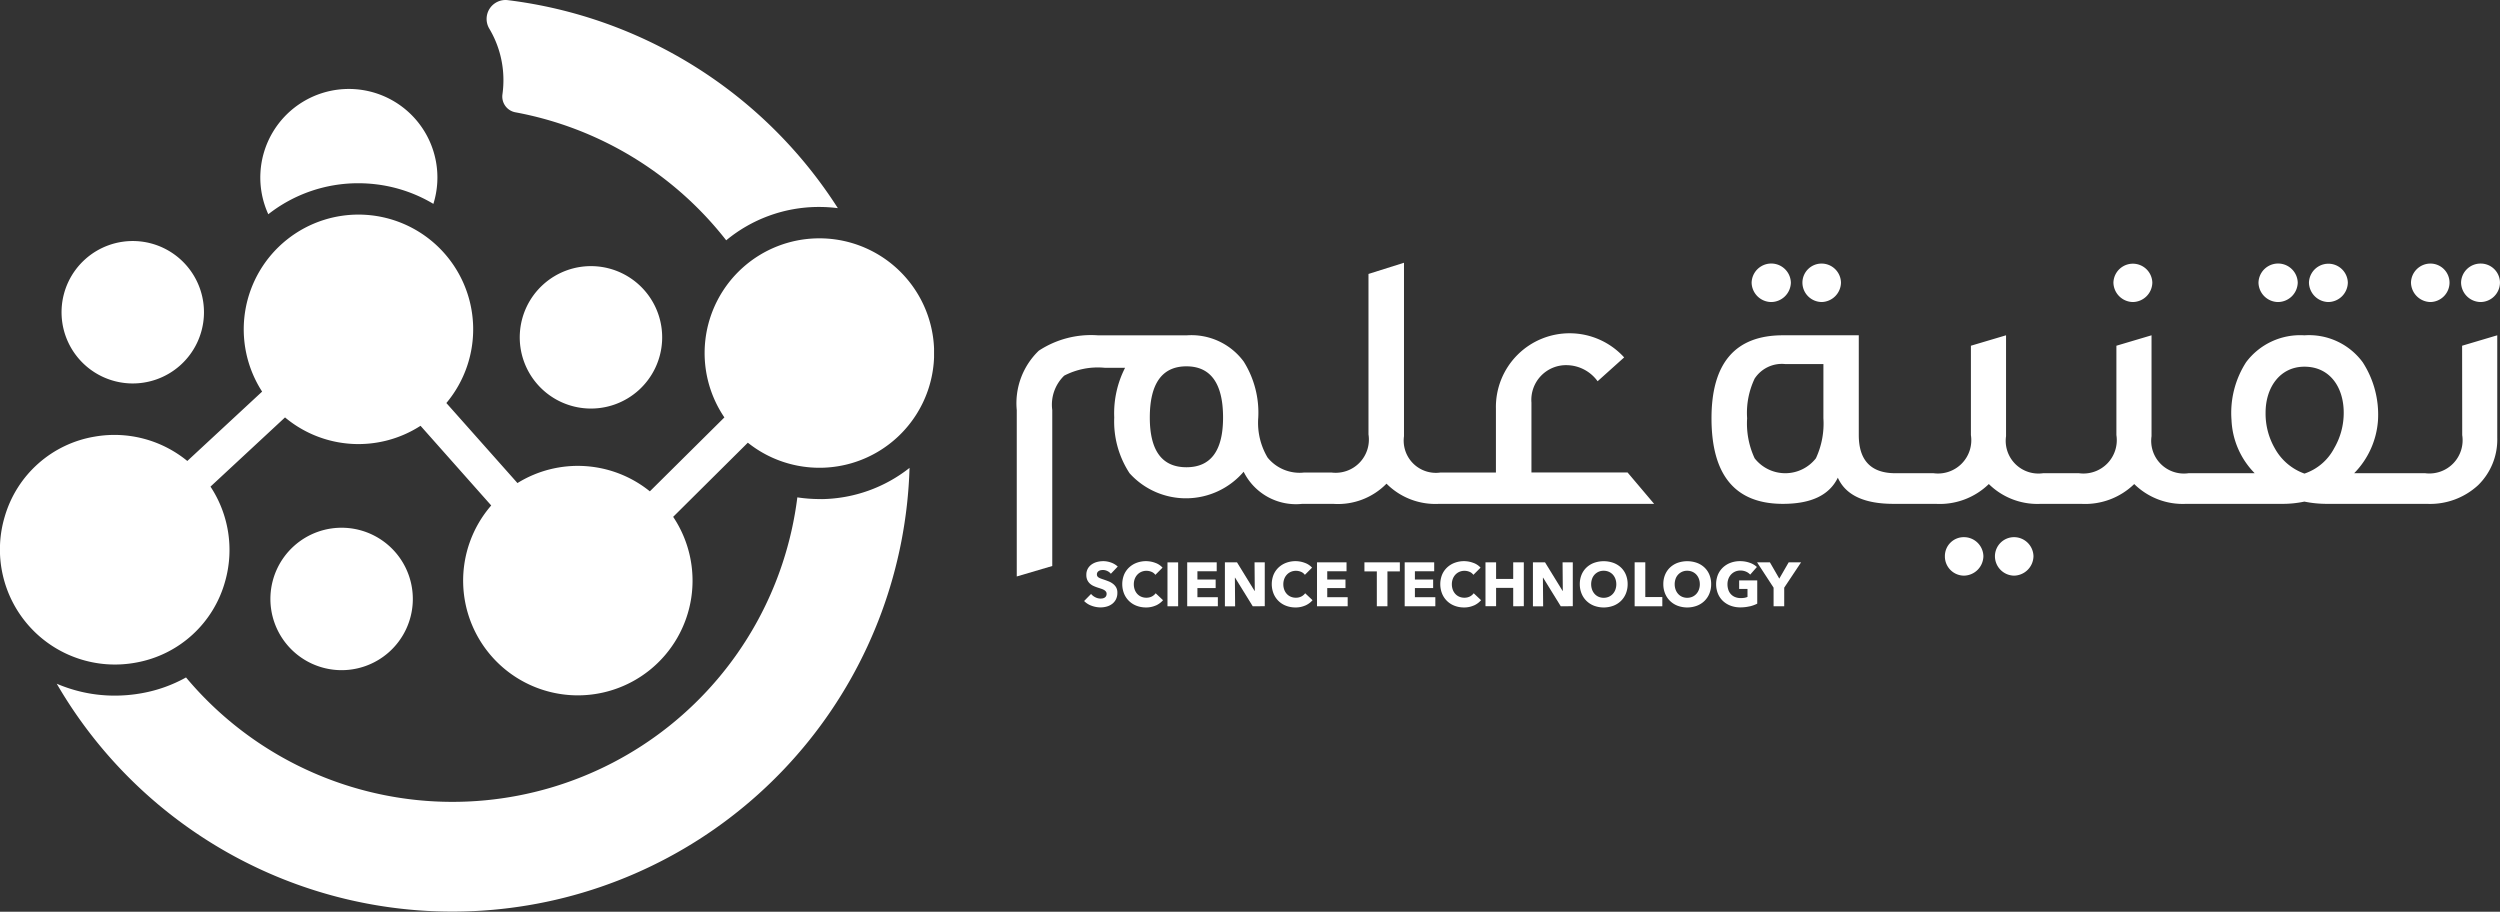 <svg xmlns="http://www.w3.org/2000/svg" xmlns:xlink="http://www.w3.org/1999/xlink" width="146.814" height="53.541" viewBox="0 0 146.814 53.541">
  <rect x="0" y="0" width="146.814" height="53.541" fill="#333333" stroke="none"/>
  <defs>
    <clipPath id="clip-path">
      <rect id="Rectangle_3" data-name="Rectangle 3" width="54.853" height="53.541" fill="none"/>
    </clipPath>
  </defs>
  <g id="Group_8" data-name="Group 8" transform="translate(-779 -540)">
    <g id="Group_5" data-name="Group 5" transform="translate(779.134 540)">
      <g id="Group_3" data-name="Group 3" transform="translate(0 0)">
        <path id="Path_7" data-name="Path 7" d="M129.694,67.207a.568.568,0,0,0-.209-.162.59.59,0,0,0-.249-.06.729.729,0,0,0-.126.011.32.32,0,0,0-.115.042.28.28,0,0,0-.086.08.216.216,0,0,0-.034.126.2.2,0,0,0,.027.109.237.237,0,0,0,.08.076.712.712,0,0,0,.126.06q.073.028.164.057.131.044.273.1a1.007,1.007,0,0,1,.258.14A.732.732,0,0,1,130,68a.622.622,0,0,1,.076.322.842.842,0,0,1-.082.384.772.772,0,0,1-.221.268.939.939,0,0,1-.317.157,1.323,1.323,0,0,1-.367.051,1.514,1.514,0,0,1-.536-.1,1.134,1.134,0,0,1-.43-.275l.408-.415a.754.754,0,0,0,.249.194.673.673,0,0,0,.308.078.637.637,0,0,0,.134-.014.328.328,0,0,0,.115-.048.234.234,0,0,0,.078-.087.274.274,0,0,0,.029-.131.208.208,0,0,0-.036-.124.356.356,0,0,0-.1-.093.8.8,0,0,0-.167-.076c-.067-.023-.143-.048-.228-.075a2.212,2.212,0,0,1-.242-.095.809.809,0,0,1-.211-.14.648.648,0,0,1-.149-.207.706.706,0,0,1-.057-.3.733.733,0,0,1,.087-.368.765.765,0,0,1,.23-.251,1,1,0,0,1,.32-.144,1.461,1.461,0,0,1,.361-.045,1.347,1.347,0,0,1,.446.08,1.154,1.154,0,0,1,.4.237Z" transform="translate(-64.592 -33.512)" fill="#fff"/>
        <path id="Path_8" data-name="Path 8" d="M134.612,69.066a1.383,1.383,0,0,1-.579.115,1.516,1.516,0,0,1-.552-.1,1.273,1.273,0,0,1-.73-.71,1.51,1.51,0,0,1,0-1.115,1.243,1.243,0,0,1,.3-.428,1.316,1.316,0,0,1,.444-.271,1.572,1.572,0,0,1,.55-.095,1.551,1.551,0,0,1,.537.1,1.024,1.024,0,0,1,.428.282l-.422.422a.522.522,0,0,0-.23-.179.764.764,0,0,0-.292-.058.737.737,0,0,0-.3.06.714.714,0,0,0-.235.166.755.755,0,0,0-.153.249.884.884,0,0,0-.055.315.913.913,0,0,0,.055.321.747.747,0,0,0,.151.249.684.684,0,0,0,.231.162.739.739,0,0,0,.3.058.686.686,0,0,0,.324-.073.628.628,0,0,0,.222-.189l.433.408a1.221,1.221,0,0,1-.422.311" transform="translate(-66.873 -33.508)" fill="#fff"/>
        <rect id="Rectangle_1" data-name="Rectangle 1" width="0.626" height="2.578" transform="translate(68.427 33.026)" fill="#fff"/>
        <path id="Path_9" data-name="Path 9" d="M140.335,69.182V66.6h1.733v.525h-1.133v.488h1.071v.5h-1.071v.536h1.2v.532Z" transform="translate(-70.75 -33.578)" fill="#fff"/>
        <path id="Path_10" data-name="Path 10" d="M146.432,69.182,145.394,67.5h-.011l.014,1.686h-.6V66.6h.71l1.034,1.682h.011l-.014-1.682h.6v2.578Z" transform="translate(-72.998 -33.578)" fill="#fff"/>
        <path id="Path_11" data-name="Path 11" d="M152.32,69.066a1.383,1.383,0,0,1-.579.115,1.516,1.516,0,0,1-.552-.1,1.273,1.273,0,0,1-.73-.71,1.51,1.51,0,0,1,0-1.115,1.243,1.243,0,0,1,.3-.428,1.317,1.317,0,0,1,.444-.271,1.572,1.572,0,0,1,.55-.095,1.551,1.551,0,0,1,.537.1,1.029,1.029,0,0,1,.428.282l-.422.422a.522.522,0,0,0-.23-.179.765.765,0,0,0-.292-.058.737.737,0,0,0-.3.06.707.707,0,0,0-.235.166.747.747,0,0,0-.153.249.884.884,0,0,0-.055.315.913.913,0,0,0,.055.321.747.747,0,0,0,.151.249.683.683,0,0,0,.231.162.739.739,0,0,0,.3.058.686.686,0,0,0,.324-.073.628.628,0,0,0,.222-.189l.433.408a1.221,1.221,0,0,1-.422.311" transform="translate(-75.801 -33.508)" fill="#fff"/>
        <path id="Path_12" data-name="Path 12" d="M155.708,69.182V66.6h1.734v.525h-1.133v.488h1.071v.5h-1.071v.536h1.2v.532Z" transform="translate(-78.5 -33.578)" fill="#fff"/>
        <path id="Path_13" data-name="Path 13" d="M162.677,67.135v2.047h-.623V67.135h-.728V66.6h2.08v.532Z" transform="translate(-81.333 -33.578)" fill="#fff"/>
        <path id="Path_14" data-name="Path 14" d="M166.093,69.182V66.6h1.733v.525h-1.133v.488h1.071v.5h-1.071v.536h1.2v.532Z" transform="translate(-83.736 -33.578)" fill="#fff"/>
        <path id="Path_15" data-name="Path 15" d="M172.276,69.066a1.383,1.383,0,0,1-.579.115,1.516,1.516,0,0,1-.552-.1,1.273,1.273,0,0,1-.73-.71,1.514,1.514,0,0,1,0-1.115,1.251,1.251,0,0,1,.3-.428,1.316,1.316,0,0,1,.444-.271,1.572,1.572,0,0,1,.55-.095,1.551,1.551,0,0,1,.537.1,1.024,1.024,0,0,1,.428.282l-.422.422a.518.518,0,0,0-.229-.179.765.765,0,0,0-.292-.058.737.737,0,0,0-.3.06.714.714,0,0,0-.235.166.754.754,0,0,0-.153.249.884.884,0,0,0-.055.315.913.913,0,0,0,.055.321.747.747,0,0,0,.151.249.684.684,0,0,0,.231.162.739.739,0,0,0,.3.058.686.686,0,0,0,.324-.073.628.628,0,0,0,.222-.189l.433.408a1.221,1.221,0,0,1-.422.311" transform="translate(-85.861 -33.508)" fill="#fff"/>
        <path id="Path_16" data-name="Path 16" d="M177.291,69.182V68.1h-1.005v1.078h-.623V66.6h.623v.976h1.005V66.6h.623v2.578Z" transform="translate(-88.561 -33.578)" fill="#fff"/>
        <path id="Path_17" data-name="Path 17" d="M182.913,69.182,181.875,67.5h-.011l.014,1.686h-.6V66.6h.71l1.034,1.682h.011l-.014-1.682h.6v2.578Z" transform="translate(-91.39 -33.578)" fill="#fff"/>
        <path id="Path_18" data-name="Path 18" d="M189.642,67.812a1.436,1.436,0,0,1-.106.559,1.269,1.269,0,0,1-.293.433,1.3,1.3,0,0,1-.446.279,1.637,1.637,0,0,1-1.12,0,1.3,1.3,0,0,1-.444-.279,1.263,1.263,0,0,1-.294-.433,1.437,1.437,0,0,1-.106-.559,1.419,1.419,0,0,1,.106-.559,1.218,1.218,0,0,1,.294-.424,1.308,1.308,0,0,1,.444-.27,1.71,1.71,0,0,1,1.12,0,1.307,1.307,0,0,1,.446.27,1.223,1.223,0,0,1,.293.424,1.419,1.419,0,0,1,.106.559m-.666,0a.891.891,0,0,0-.055-.313.756.756,0,0,0-.151-.249.7.7,0,0,0-.233-.164.737.737,0,0,0-.3-.06.707.707,0,0,0-.683.473.961.961,0,0,0,0,.636.758.758,0,0,0,.151.253.689.689,0,0,0,.231.166.773.773,0,0,0,.6,0,.707.707,0,0,0,.233-.166.747.747,0,0,0,.153-.253.926.926,0,0,0,.055-.322" transform="translate(-94.192 -33.508)" fill="#fff"/>
        <path id="Path_19" data-name="Path 19" d="M193.327,69.182V66.6h.626V68.64h1v.542Z" transform="translate(-97.466 -33.578)" fill="#fff"/>
        <path id="Path_20" data-name="Path 20" d="M199.535,67.812a1.437,1.437,0,0,1-.106.559,1.269,1.269,0,0,1-.293.433,1.3,1.3,0,0,1-.446.279,1.637,1.637,0,0,1-1.12,0,1.3,1.3,0,0,1-.444-.279,1.264,1.264,0,0,1-.294-.433,1.437,1.437,0,0,1-.106-.559,1.419,1.419,0,0,1,.106-.559,1.218,1.218,0,0,1,.294-.424,1.308,1.308,0,0,1,.444-.27,1.71,1.71,0,0,1,1.12,0,1.307,1.307,0,0,1,.446.27,1.223,1.223,0,0,1,.293.424,1.419,1.419,0,0,1,.106.559m-.666,0a.891.891,0,0,0-.055-.313.755.755,0,0,0-.151-.249.7.7,0,0,0-.233-.164.737.737,0,0,0-.3-.06.707.707,0,0,0-.683.473.962.962,0,0,0,0,.636.759.759,0,0,0,.151.253.689.689,0,0,0,.231.166.773.773,0,0,0,.6,0,.707.707,0,0,0,.233-.166.746.746,0,0,0,.153-.253.925.925,0,0,0,.055-.322" transform="translate(-99.18 -33.508)" fill="#fff"/>
        <path id="Path_21" data-name="Path 21" d="M204.947,69.115a2.325,2.325,0,0,1-.552.062,1.6,1.6,0,0,1-.57-.1,1.334,1.334,0,0,1-.448-.277,1.262,1.262,0,0,1-.293-.428,1.514,1.514,0,0,1,0-1.116,1.25,1.25,0,0,1,.3-.428,1.321,1.321,0,0,1,.444-.271,1.573,1.573,0,0,1,.55-.095,1.7,1.7,0,0,1,.568.093,1.175,1.175,0,0,1,.426.25l-.394.448a.683.683,0,0,0-.24-.173.813.813,0,0,0-.339-.067.757.757,0,0,0-.3.06.732.732,0,0,0-.24.168.766.766,0,0,0-.158.255.9.9,0,0,0-.057.322,1,1,0,0,0,.051.328.7.7,0,0,0,.151.257.683.683,0,0,0,.247.168.884.884,0,0,0,.337.06,1.266,1.266,0,0,0,.208-.016.769.769,0,0,0,.182-.053v-.47h-.491v-.5h1.063v1.366a1.976,1.976,0,0,1-.442.16" transform="translate(-102.331 -33.508)" fill="#fff"/>
        <path id="Path_22" data-name="Path 22" d="M209.424,68.089v1.092H208.8V68.089l-.969-1.486h.754l.55.955.55-.955h.728Z" transform="translate(-104.779 -33.578)" fill="#fff"/>
        <path id="Path_23" data-name="Path 23" d="M150.371,43.434v-4.1a2.039,2.039,0,0,1,2.106-2.2,2.272,2.272,0,0,1,1.779.944l1.559-1.4a4.328,4.328,0,0,0-7.53,3.006v3.753h-3.248a1.891,1.891,0,0,1-2.151-2.128V31.119l-2.085.658V41.2a1.95,1.95,0,0,1-2.174,2.238h-1.6a2.421,2.421,0,0,1-2.15-.877,3.991,3.991,0,0,1-.549-2.347,5.641,5.641,0,0,0-.856-3.294,3.818,3.818,0,0,0-3.359-1.537h-5.181a5.581,5.581,0,0,0-3.491.9,4.276,4.276,0,0,0-1.295,3.49v9.769l2.085-.614V39.769a2.369,2.369,0,0,1,.7-2.019,4.287,4.287,0,0,1,2.391-.462h1.185a5.868,5.868,0,0,0-.637,2.922,5.55,5.55,0,0,0,.9,3.27,4.46,4.46,0,0,0,6.7-.088,3.426,3.426,0,0,0,3.424,1.888h1.865a3.99,3.99,0,0,0,3.1-1.187,4.049,4.049,0,0,0,3.05,1.187h12.668l-1.561-1.845Zm-20.261-.306c-1.427,0-2.151-.965-2.151-2.918,0-2,.725-3.008,2.151-3.008s2.151,1.009,2.151,3.008c0,1.953-.725,2.918-2.151,2.918" transform="translate(-60.57 -15.689)" fill="#fff"/>
        <path id="Path_24" data-name="Path 24" d="M208.323,33.473a1.167,1.167,0,0,0,1.163-1.142,1.153,1.153,0,0,0-2.305,0,1.162,1.162,0,0,0,1.142,1.142" transform="translate(-104.45 -15.736)" fill="#fff"/>
        <path id="Path_25" data-name="Path 25" d="M214.323,33.473a1.163,1.163,0,0,0,1.142-1.142,1.143,1.143,0,0,0-1.142-1.117A1.124,1.124,0,0,0,213.2,32.33a1.143,1.143,0,0,0,1.121,1.142" transform="translate(-107.486 -15.736)" fill="#fff"/>
        <path id="Path_26" data-name="Path 26" d="M231.191,63.617a1.109,1.109,0,0,0-1.119,1.119,1.127,1.127,0,0,0,1.119,1.141,1.161,1.161,0,0,0,1.142-1.141,1.143,1.143,0,0,0-1.142-1.119" transform="translate(-115.991 -32.072)" fill="#fff"/>
        <path id="Path_27" data-name="Path 27" d="M237.122,63.617A1.124,1.124,0,0,0,236,64.736a1.142,1.142,0,0,0,1.121,1.141,1.162,1.162,0,0,0,1.142-1.141,1.144,1.144,0,0,0-1.142-1.119" transform="translate(-118.98 -32.072)" fill="#fff"/>
        <path id="Path_28" data-name="Path 28" d="M251.176,33.473a1.162,1.162,0,0,0,1.142-1.142,1.143,1.143,0,0,0-2.285,0,1.163,1.163,0,0,0,1.142,1.142" transform="translate(-126.055 -15.736)" fill="#fff"/>
        <path id="Path_29" data-name="Path 29" d="M274.331,33.473a1.162,1.162,0,0,0,1.141-1.142,1.142,1.142,0,0,0-2.283,0,1.162,1.162,0,0,0,1.142,1.142" transform="translate(-137.728 -15.736)" fill="#fff"/>
        <path id="Path_30" data-name="Path 30" d="M268.354,33.473a1.168,1.168,0,0,0,1.163-1.142,1.153,1.153,0,0,0-2.305,0,1.162,1.162,0,0,0,1.142,1.142" transform="translate(-134.715 -15.736)" fill="#fff"/>
        <path id="Path_31" data-name="Path 31" d="M246.524,45.571a1.951,1.951,0,0,1-2.174,2.239h-4.171a4.911,4.911,0,0,0,1.4-3.118,5.656,5.656,0,0,0-.9-3.4,3.913,3.913,0,0,0-3.424-1.58,3.965,3.965,0,0,0-3.423,1.58,5.5,5.5,0,0,0-.856,3.4,4.729,4.729,0,0,0,1.361,3.118h-3.886a1.92,1.92,0,0,1-2.172-2.174V39.71l-2.063.613v5.248a1.958,1.958,0,0,1-2.2,2.239h-2.107a1.921,1.921,0,0,1-2.174-2.174V39.71l-2.063.613v5.248a1.956,1.956,0,0,1-2.194,2.239h-2.239c-1.428,0-2.152-.746-2.152-2.239V39.71h-4.456c-2.788,0-4.193,1.624-4.193,4.872,0,3.36,1.405,5.027,4.193,5.027,1.645,0,2.722-.5,3.226-1.537.461,1.032,1.559,1.537,3.271,1.537h2.48a4.134,4.134,0,0,0,3.116-1.163,4.065,4.065,0,0,0,3.054,1.163h2.369a4.139,4.139,0,0,0,3.116-1.163,4.061,4.061,0,0,0,3.051,1.163h5.641a6.125,6.125,0,0,0,1.3-.132,6.629,6.629,0,0,0,1.3.132h5.9a4.154,4.154,0,0,0,3.007-1.1,3.744,3.744,0,0,0,1.12-2.788V39.71l-2.064.613Zm-37.515-.989a4.835,4.835,0,0,1-.439,2.35,2.284,2.284,0,0,1-3.6,0,4.845,4.845,0,0,1-.44-2.35,4.687,4.687,0,0,1,.44-2.326,1.911,1.911,0,0,1,1.8-.856h2.24Zm29.986,1.779a3.077,3.077,0,0,1-1.735,1.471,3.218,3.218,0,0,1-1.734-1.471,4.088,4.088,0,0,1-.549-2.107c0-1.493.855-2.7,2.282-2.7,1.494,0,2.306,1.209,2.306,2.7a4.111,4.111,0,0,1-.571,2.107" transform="translate(-102.063 -20.02)" fill="#fff"/>
        <path id="Path_32" data-name="Path 32" d="M292.348,33.473a1.149,1.149,0,0,0,1.142-1.142,1.129,1.129,0,0,0-1.142-1.117,1.143,1.143,0,0,0-1.142,1.117,1.162,1.162,0,0,0,1.142,1.142" transform="translate(-146.812 -15.736)" fill="#fff"/>
        <path id="Path_33" data-name="Path 33" d="M286.415,33.473a1.143,1.143,0,0,0,1.121-1.142,1.124,1.124,0,0,0-1.121-1.117,1.143,1.143,0,0,0-1.142,1.117,1.163,1.163,0,0,0,1.142,1.142" transform="translate(-143.82 -15.736)" fill="#fff"/>
      </g>
    </g>
    <g id="Group_7" data-name="Group 7" transform="translate(779 540)">
      <g id="Group_6" data-name="Group 6" transform="translate(0 0)" clip-path="url(#clip-path)">
        <path id="Path_99" data-name="Path 99" d="M15.673,33.044a4.182,4.182,0,1,1-3.962-4.392,4.183,4.183,0,0,1,3.962,4.392" transform="translate(-3.7 -14.492)" fill="#fff"/>
        <path id="Path_100" data-name="Path 100" d="M33.232.008a1.111,1.111,0,0,0-1.083,1.671,5.9,5.9,0,0,1,.824,3.335c-.009.176-.026.35-.049.522a.939.939,0,0,0,.76,1.059,20.434,20.434,0,0,1,12.38,7.517,8.542,8.542,0,0,1,5.356-1.958h.1a8.677,8.677,0,0,1,1.1.07A26.906,26.906,0,0,0,33.232.008m18.434,29.3-.125,0a8.914,8.914,0,0,1-1.3-.1,20.409,20.409,0,0,1-35.9,10.575,8.317,8.317,0,0,1-2.591.924,8.95,8.95,0,0,1-1.592.144,8.6,8.6,0,0,1-3.409-.7A26.859,26.859,0,0,0,56.83,27.477a8.518,8.518,0,0,1-5.164,1.834" transform="translate(-3.417 0)" fill="#fff"/>
        <path id="Path_101" data-name="Path 101" d="M40.5,67.12a4.182,4.182,0,1,1-3.962-4.392A4.183,4.183,0,0,1,40.5,67.12" transform="translate(-16.262 -31.731)" fill="#fff"/>
        <path id="Path_102" data-name="Path 102" d="M36.7,16.12a8.77,8.77,0,0,1,1.047.063,8.536,8.536,0,0,1,3.364,1.149,5.2,5.2,0,1,0-9.695.609A8.543,8.543,0,0,1,36.7,16.12" transform="translate(-15.66 -5.359)" fill="#fff"/>
        <path id="Path_103" data-name="Path 103" d="M48.025,26.9A6.736,6.736,0,0,0,42.54,37.416l-4.377,4.341a6.732,6.732,0,0,0-7.775-.486l-4.175-4.7A6.737,6.737,0,1,0,15.393,35.9L11,39.974a6.754,6.754,0,0,0-5.441-1.43A6.64,6.64,0,0,0,.28,43.234a6.755,6.755,0,0,0,7.734,8.575,6.64,6.64,0,0,0,5.21-4.777,6.752,6.752,0,0,0-.863-5.552l4.377-4.064a6.724,6.724,0,0,0,7.958.492l4.151,4.679a6.736,6.736,0,1,0,10.685.668L43.917,38.9a6.737,6.737,0,1,0,4.108-12" transform="translate(0 -12.903)" fill="#fff"/>
        <path id="Path_104" data-name="Path 104" d="M70.132,36.027a4.182,4.182,0,1,1-3.962-4.392,4.183,4.183,0,0,1,3.962,4.392" transform="translate(-31.251 -16.001)" fill="#fff"/>
      </g>
    </g>
  </g>
</svg>
